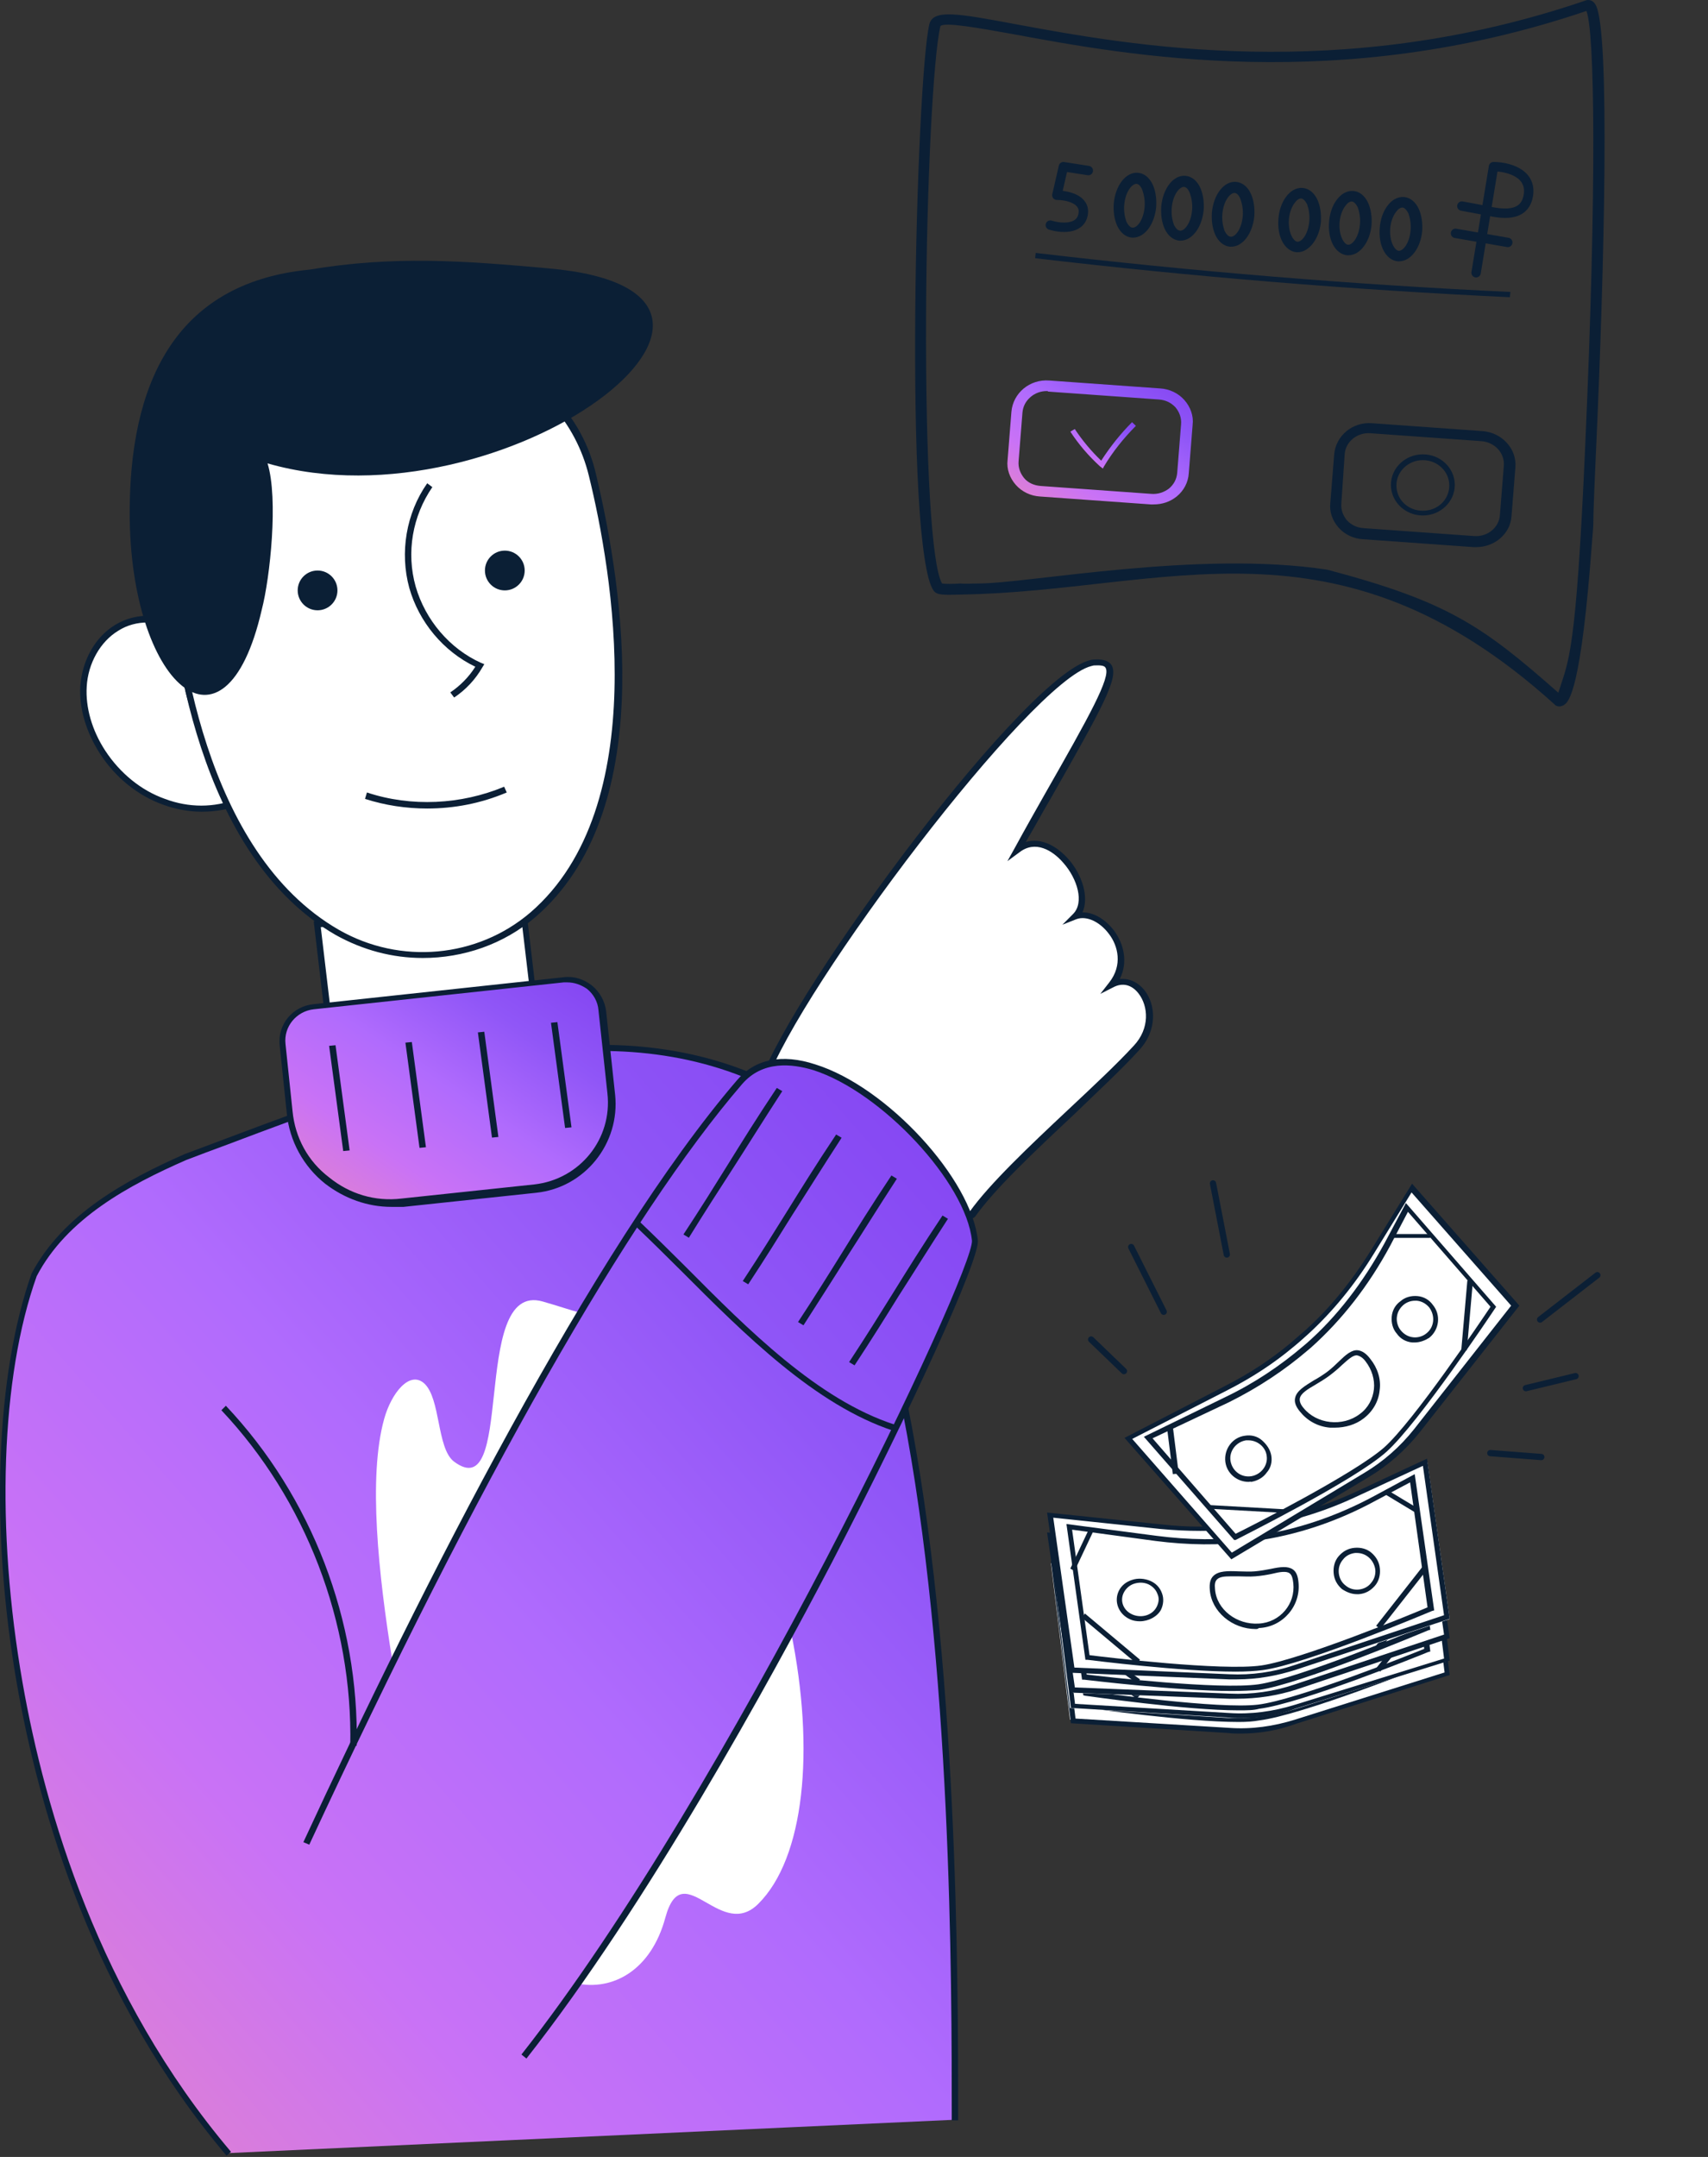 <svg xmlns="http://www.w3.org/2000/svg" width="545" height="688" viewBox="0 0 545 688" fill="none"><rect x="0" y="0" width="545" height="688" fill="#333333" stroke="none"/><path d="M243.551 344.93C254.617 313.448 330.78 212.833 349.138 211.166C360.5 210.203 352.825 220.786 324.719 270.904C335.921 262.599 350.744 284.609 342.967 292.265C350.852 289.224 362.984 303.05 354.763 313.983C363.539 309.452 371.852 324.027 362.388 334.217C348.816 349.028 320.516 372.398 309.919 387.302C287.91 402.128 231.589 374.527 243.551 344.93Z" fill="white"></path><path d="M303.18 391.533C288.496 395.229 267.789 388.412 254.77 377.765C242.547 367.759 238.26 355.758 242.658 344.733C253.13 315.088 329.142 212.189 348.938 210.372C351.025 210.269 353.355 210.314 354.648 212.098C357.137 216.113 351.743 225.7 335.364 254.511C332.839 258.734 330.267 263.601 327.297 268.568C332.406 267.072 337.373 270.041 340.902 274.004C345.328 279.009 347.573 286.252 345.397 291.019C348.971 290.963 352.695 293.191 355.531 296.909C358.414 300.825 360.112 306.727 357.291 312.291C360.171 311.988 363.001 313.175 365.14 315.8C368.819 320.359 369.428 328.648 363.434 335.01C357.984 341.023 350.451 347.983 342.476 355.688C330.186 367.22 317.55 379.052 311.163 388.045L310.816 388.345C308.438 389.787 305.758 390.884 303.18 391.533ZM348.197 212.456C328.951 217.301 255.364 314.738 244.495 345.325C240.294 355.455 244.579 366.616 256.008 375.975C270.617 387.912 296.087 395.216 309.325 386.608C315.713 377.617 328.496 365.536 340.784 354.004C348.811 346.496 356.492 339.289 361.794 333.523C366.944 328.007 366.439 320.959 363.304 316.896C361.117 314.071 358.187 313.331 355.212 314.924L351.097 317.015L353.969 313.337C358.278 307.823 356.73 301.671 353.894 297.953C351.009 294.038 346.688 291.96 343.416 293.205L339.002 294.951L342.371 291.571C346.088 287.891 343.743 280.252 339.318 275.249C335.738 271.085 330.323 268.018 325.367 271.798L321.451 274.681L323.777 270.51C327.239 264.151 330.458 258.489 333.377 253.323C347.578 228.436 354.556 215.919 352.764 212.994C352.367 212.25 351.075 212.154 348.991 212.256C348.991 212.256 348.594 212.356 348.197 212.456Z" fill="#0B1F35"></path><path fill-rule="evenodd" clip-rule="evenodd" d="M10.891 406.438C-10.594 467.21 -0.772 599.8 72.889 686.762L304.718 676.121C304.718 628.721 304.411 528.908 288.913 449.638C303.002 420.131 311.58 399.222 311.223 395.837C308.648 370.258 260.245 325.266 238.595 343.001C238.267 342.795 237.937 342.593 237.605 342.395C184.888 321.759 124.946 344.297 73.078 363.799C68.375 365.567 63.739 367.311 59.18 368.994C40.151 377.384 20.508 388.023 10.891 406.438Z" fill="url(#paint0_linear_112_4385)"></path><path fill-rule="evenodd" clip-rule="evenodd" d="M5.367 536.982C12.528 578.111 29.92 637.45 72.275 687.58L73.708 686.353C31.557 636.631 14.369 577.496 7.208 536.779C-1.386 487.669 0.25 439.178 11.709 407.053C21.326 388.638 41.174 377.997 59.385 370.016L59.4 370.01C63.692 368.376 67.984 366.741 72.48 365.106L72.619 365.054C125.171 345.22 184.654 322.77 236.99 343.417C237.041 343.447 237.092 343.478 237.143 343.508C237.784 343.042 238.446 342.626 239.129 342.259C238.759 342.026 238.387 341.797 238.012 341.574C184.834 320.792 125.164 343.226 72.537 363.012L71.867 363.264C69.685 364.096 67.451 364.927 65.218 365.758C63.052 366.564 60.886 367.37 58.77 368.176C40.355 376.36 20.098 387.204 10.072 406.235C-1.386 438.769 -3.227 487.669 5.367 536.982ZM289.441 447.167C288.979 448.182 288.51 449.208 288.034 450.244C303.694 530.499 303.694 631.641 303.694 676.327H305.74C305.74 631.017 305.74 528.155 289.441 447.167Z" fill="#0B1F35"></path><path fill-rule="evenodd" clip-rule="evenodd" d="M183.772 632.595C195.497 635.14 207.754 628.486 212.29 611.695C215.196 601.018 219.873 603.695 225.428 606.875C230.443 609.745 236.172 613.024 241.958 607.259C256.623 592.713 260.149 558.441 252.382 520.423C231.564 558.563 207.443 599.183 183.772 632.595ZM202.731 390.634C203.897 388.12 205.393 385.907 207.058 384.125C205.621 386.259 204.178 388.43 202.731 390.634ZM185.134 418.72C183.562 418.311 181.77 417.752 179.705 417.108C177.779 416.507 175.615 415.831 173.171 415.135C161.22 411.72 159.32 429.214 157.603 445.018C155.979 459.966 154.519 473.401 144.876 466.203C142.037 464.059 140.999 458.863 139.957 453.645C138.968 448.7 137.977 443.736 135.444 441.333C130.729 436.968 124.874 444.372 122.598 452.534C117.386 471.151 120.793 502.404 125.195 529.745C144.813 490.195 165.187 451.916 185.134 418.72Z" fill="white"></path><path d="M166.607 287.023L101.175 294.745L111.199 379.685L176.631 371.963L166.607 287.023Z" fill="white"></path><path d="M110.334 380.861L100.103 293.899L167.421 285.918L177.652 372.88L110.334 380.861ZM102.354 295.741L112.175 378.609L175.606 371.038L165.785 288.17L102.354 295.741Z" fill="#0B1F35"></path><path d="M57.953 201.208C52.223 196.502 43.426 196.297 37.083 200.185C30.74 204.073 27.056 211.439 26.442 218.805C26.033 226.171 28.488 233.537 32.581 239.88C37.287 247.042 44.039 252.772 52.019 255.636C59.999 258.501 69.207 258.501 76.983 255.021C65.319 239.88 57.953 221.056 57.953 201.208Z" fill="white"></path><path d="M64.296 258.91C60.204 258.91 55.907 258.092 52.019 256.658C44.039 253.794 36.878 248.065 31.967 240.494C27.466 233.537 25.215 225.967 25.624 218.805C26.238 210.621 30.33 203.254 36.673 199.367C43.63 195.07 52.837 195.479 58.771 200.39L59.181 200.799V201.208C59.181 219.828 65.728 238.653 78.21 254.612L79.029 255.636L77.801 256.249C73.504 258.092 69.002 258.91 64.296 258.91ZM47.108 198.548C43.835 198.548 40.561 199.367 37.696 201.208C31.967 204.687 28.079 211.644 27.67 219.01C27.261 225.557 29.307 232.923 33.604 239.471C38.31 246.633 45.062 252.157 52.633 254.818C60.203 257.682 68.388 257.682 75.55 254.818C63.682 239.062 56.93 220.237 56.93 201.822C54.27 199.571 50.792 198.548 47.108 198.548Z" fill="#0B1F35"></path><path d="M54.065 176.861C56.316 217.579 68.593 274.87 107.675 297.378C127.727 308.837 152.485 306.791 170.082 291.649C206.912 259.731 198.932 192.411 189.111 151.284C187.065 142.69 182.973 134.914 177.039 128.367C131 77.827 53.042 102.176 54.065 176.861Z" fill="white"></path><path d="M134.888 305.564C125.271 305.564 115.858 303.107 107.06 298.196C63.068 272.825 54.679 204.893 53.042 176.86C52.633 142.894 68.592 116.09 95.806 105.45C123.429 94.605 155.554 103.404 177.857 127.753C183.79 134.3 188.087 142.28 190.133 151.079C199.341 189.546 209.367 259.116 170.9 292.468C160.669 301.266 147.778 305.564 134.888 305.564ZM55.088 176.86C56.725 204.688 65.114 271.8 108.083 296.56C127.726 307.813 152.28 305.564 169.263 291.034C208.343 257.273 195.453 182.385 187.884 151.693C185.836 143.303 181.745 135.528 176.016 129.185C154.326 105.45 123.02 96.856 96.216 107.291C70.23 117.727 54.679 143.713 55.088 176.86Z" fill="#0B1F35"></path><path d="M144.913 222.488L143.685 220.852C146.754 218.805 149.62 215.941 151.666 212.667C141.435 207.756 133.659 198.344 130.59 187.499C127.521 176.245 129.568 163.764 136.32 154.147L137.956 155.375C131.613 164.582 129.567 176.245 132.636 187.09C135.705 197.73 143.481 206.938 153.507 211.439L154.53 211.848L153.916 212.872C151.665 216.759 148.596 220.033 144.913 222.488Z" fill="#0B1F35"></path><path d="M136.32 257.888C129.568 257.888 122.815 256.864 116.472 254.818L117.085 252.772C131.204 257.479 147.165 256.661 160.874 250.931L161.692 252.772C153.508 256.251 144.914 257.888 136.32 257.888Z" fill="#0B1F35"></path><path d="M161.078 188.317C164.581 188.317 167.421 185.478 167.421 181.975C167.421 178.471 164.581 175.631 161.078 175.631C157.575 175.631 154.736 178.471 154.736 181.975C154.736 185.478 157.575 188.317 161.078 188.317Z" fill="#0B1F35"></path><path d="M101.331 194.662C104.834 194.662 107.674 191.822 107.674 188.319C107.674 184.816 104.834 181.976 101.331 181.976C97.828 181.976 94.988 184.816 94.988 188.319C94.988 191.822 97.828 194.662 101.331 194.662Z" fill="#0B1F35"></path><path d="M167.978 656.607L166.387 655.32C232.9 570.846 311.041 405.166 310.133 395.69C308.218 377.181 281.322 348.293 259.526 341.331C252.673 339.259 243.344 338.232 236.804 345.785C200.398 388.076 152.742 472.022 98.688 588.384L96.801 587.593C134.534 506.144 189.196 398.068 235.214 344.498C240.91 337.788 249.542 336.037 260.118 339.495C283.007 346.604 310.053 376.088 312.018 395.637C312.673 401.592 290.765 449.516 265.487 498.29C245.548 536.436 206.509 607.662 167.978 656.607Z" fill="#0B1F35"></path><path d="M113.813 556.831H111.767C112.585 517.545 97.648 478.464 70.639 449.816L72.071 448.385C99.489 477.44 114.632 516.93 113.813 556.831Z" fill="#0B1F35"></path><path d="M285.172 456.407C260.099 448.16 237.532 425.567 217.5 405.5C212.431 400.447 207.658 395.739 202.935 391.232L204.275 389.839C208.995 394.348 213.768 399.054 218.838 404.11C238.622 424.027 260.94 446.472 285.517 454.422L285.172 456.407Z" fill="#0B1F35"></path><path d="M272.678 435.5L270.939 434.462C276.436 426.116 280.642 419.359 284.999 412.355C289.502 405.102 294.305 397.352 300.74 387.715L302.479 388.753C296.092 398.59 291.439 406.093 286.736 413.394C282.382 420.399 278.175 427.156 272.678 435.5Z" fill="#0B1F35"></path><path d="M256.38 422.725L254.643 421.684C260.137 413.338 264.346 406.581 268.7 399.578C273.206 392.324 278.007 384.577 284.441 374.938L286.181 375.978C279.796 385.814 275.143 393.315 270.44 400.618C266.083 407.622 261.827 414.179 256.38 422.725Z" fill="#0B1F35"></path><path d="M238.743 409.653L237.003 408.613C242.5 400.266 246.706 393.509 251.063 386.506C255.566 379.252 260.367 371.505 266.804 361.865L268.544 362.905C262.157 372.742 257.503 380.243 252.8 387.546C248.444 394.55 244.237 401.306 238.743 409.653Z" fill="#0B1F35"></path><path d="M219.81 394.792L218.073 393.753C223.567 385.407 227.774 378.65 232.13 371.647C236.634 364.394 241.434 356.644 247.871 347.006L249.611 348.044C243.224 357.881 238.571 365.384 233.869 372.684C229.314 379.741 225.057 386.298 219.81 394.792Z" fill="#0B1F35"></path><path d="M92.532 354.877L90.282 333.391C89.668 327.253 93.965 321.728 100.103 321.113L179.903 312.52C186.041 311.908 191.566 316.203 192.181 322.343L195.045 348.942C196.682 364.084 185.837 377.587 170.695 379.021L128.34 383.522C110.538 385.773 94.374 372.677 92.532 354.877Z" fill="url(#paint1_linear_112_4385)"></path><path d="M124.862 384.952C117.291 384.952 109.924 382.294 103.786 377.587C96.829 372.062 92.328 363.878 91.509 355.08L89.259 333.594C88.441 326.844 93.351 320.909 100.103 320.294L179.903 311.702C183.177 311.292 186.247 312.314 188.905 314.362C191.36 316.408 192.999 319.273 193.409 322.546L196.273 349.145C197.91 364.697 186.656 378.815 171.105 380.451L128.75 384.952C127.113 384.952 126.09 384.952 124.862 384.952ZM180.926 313.338C180.517 313.338 180.108 313.338 179.903 313.338L100.103 321.931C94.579 322.546 90.487 327.456 91.1 332.981L93.351 354.465C94.17 362.854 98.262 370.425 105.014 375.541C111.562 380.861 119.747 383.316 128.136 382.294L170.491 377.793C185.019 376.156 195.454 363.263 193.818 348.736L190.951 322.137C190.748 319.476 189.317 317.021 187.268 315.384C185.428 314.157 183.382 313.338 180.926 313.338Z" fill="#0B1F35"></path><path d="M180.313 359.784C179.29 352.213 178.676 347.509 178.062 343.005C177.448 338.504 176.834 333.798 175.811 326.229L177.857 326.023C178.88 333.798 179.494 338.301 180.108 342.802C180.722 347.303 181.336 352.01 182.359 359.581L180.313 359.784Z" fill="#0B1F35"></path><path d="M156.986 362.854C155.963 355.283 155.35 350.576 154.736 346.075C154.122 341.574 153.508 336.868 152.485 329.297L154.532 329.093C155.554 336.664 156.168 341.369 156.782 345.872C157.396 350.373 158.009 355.08 159.032 362.649L156.986 362.854Z" fill="#0B1F35"></path><path d="M133.865 366.13C132.842 358.353 132.228 353.852 131.614 349.351C131 344.85 130.386 340.143 129.363 332.572L131.409 332.367C132.432 339.938 133.046 344.644 133.66 349.145C134.274 353.646 134.888 358.353 135.911 365.924L133.865 366.13Z" fill="#0B1F35"></path><path d="M109.516 367.152C108.493 359.581 107.879 354.874 107.265 350.373C106.651 345.872 106.037 341.165 105.014 333.594L107.06 333.391C108.083 340.962 108.697 345.666 109.311 350.17C109.925 354.671 110.539 359.378 111.562 366.949L109.516 367.152Z" fill="#0B1F35"></path><path d="M85.371 147.804C160.669 169.493 261.544 93.172 174.993 85.601C147.779 83.146 125.68 81.509 98.671 86.011C54.883 90.308 41.378 123.66 41.378 163.56C41.378 217.783 71.662 246.02 83.529 194.456C86.189 184.226 88.849 159.058 85.371 147.804Z" fill="#0B1F35"></path><path d="M341.426 548.513L335.348 498.645L370.501 503.104C378.715 504.094 386.929 504.425 395.305 503.599C397.441 503.434 399.577 503.104 401.875 502.774C412.718 501.287 423.23 498.15 433.25 493.692L455.262 483.784L461.34 533.652L412.716 549.008C405.817 551.155 398.59 551.981 391.363 551.65L341.426 548.513Z" fill="white"></path><path d="M395.777 552.956C394.634 552.956 393.326 552.955 392.184 552.79L341.718 549.65L335.348 497.919L371.441 502.381C379.935 503.373 388.102 503.704 395.777 502.877C397.901 502.712 400.022 502.382 402.146 502.051C412.435 500.729 422.889 497.589 433.178 492.961L456.205 482.548L462.575 534.28L413.58 549.815C407.7 551.964 401.82 552.956 395.777 552.956ZM343.186 548.163L392.347 551.138C399.37 551.633 406.392 550.642 413.251 548.493L460.943 533.453L455.063 485.193L434.157 494.614C423.705 499.241 413.088 502.382 402.636 503.869C400.512 504.199 398.227 504.365 396.103 504.695C388.263 505.522 379.935 505.191 371.278 504.199L337.307 499.902L343.186 548.163Z" fill="#0B1F35"></path><path d="M395.255 549.25C378.341 549.25 347.77 544.85 346.306 544.687L345.656 544.524L340.289 501.341L368.911 505.741C378.993 507.207 389.075 507.533 398.67 506.392L399.97 506.229C412.816 504.763 425.663 500.689 438.185 494.171L451.034 487.49L456.398 530.836L455.748 530.999C454.123 531.651 415.256 547.132 401.759 548.761C399.97 549.087 397.857 549.25 395.255 549.25ZM347.118 543.058C352.323 543.709 388.913 548.761 401.434 547.294C413.794 545.828 449.569 531.814 454.448 529.858L449.569 490.097L438.837 495.637C426.153 502.155 413.141 506.229 399.97 507.859L398.67 508.022C388.913 509.163 378.831 508.837 368.584 507.37L342.078 503.296L347.118 543.058Z" fill="#0B1F35"></path><path d="M400.61 536.898C397.129 536.898 393.647 535.534 390.997 533.317C388.013 530.759 386.188 527.177 386.023 523.255C385.857 521.038 386.354 519.503 387.348 518.48C389.007 516.775 391.825 516.945 395.306 517.116C396.965 517.286 398.787 517.286 400.446 517.116C402.268 516.945 403.925 516.775 405.584 516.434C408.568 515.922 410.89 515.41 412.546 516.775C413.708 517.627 414.205 519.162 414.371 521.55C414.868 529.735 409.231 536.386 401.606 536.898C401.109 536.898 400.775 536.898 400.61 536.898ZM392.157 518.651C390.5 518.651 389.007 518.821 388.344 519.674C387.679 520.356 387.514 521.379 387.514 523.085C387.679 526.495 389.338 529.565 391.991 531.952C394.644 534.169 397.959 535.363 401.275 535.193C407.905 534.852 412.877 528.883 412.546 521.72C412.38 520.015 412.049 518.821 411.386 518.31C410.393 517.457 408.237 517.798 405.75 518.31C404.259 518.651 402.434 518.992 400.446 518.992C398.622 519.162 396.632 518.992 395.141 518.992C393.981 518.651 392.985 518.651 392.157 518.651Z" fill="#0B1F35"></path><path d="M363.712 533.192C362.571 533.192 361.427 532.865 360.448 532.375C356.859 530.577 355.226 526.165 357.185 522.406C358.981 518.81 363.386 517.339 367.139 519.137C370.729 520.935 372.199 525.348 370.403 529.106C368.935 531.721 366.324 533.192 363.712 533.192ZM363.712 520.118C361.592 520.118 359.633 521.262 358.489 523.386C357.022 526.165 358.326 529.76 361.101 531.067C363.875 532.538 367.465 531.231 368.772 528.453C370.24 525.674 368.935 522.079 366.161 520.771C365.345 520.281 364.528 520.118 363.712 520.118Z" fill="#0B1F35"></path><path d="M432.85 525.781C429.116 525.781 425.869 522.854 425.543 518.951C425.38 516.999 426.031 515.048 427.329 513.584C428.627 512.12 430.414 511.145 432.363 510.982C436.421 510.657 439.993 513.747 440.317 517.65C440.642 521.715 437.557 525.293 433.661 525.619C433.174 525.781 433.012 525.781 432.85 525.781ZM432.85 512.771C432.688 512.771 432.525 512.771 432.363 512.771C430.901 512.933 429.441 513.584 428.467 514.722C427.492 515.861 427.005 517.324 427.167 518.951C427.492 522.041 430.09 524.48 433.337 524.155C436.421 523.83 438.857 521.065 438.533 517.975C438.206 515.048 435.772 512.771 432.85 512.771Z" fill="#0B1F35"></path><path d="M453.86 518.37L439.106 535.9L440.409 536.898L455.164 519.368L453.86 518.37Z" fill="#0B1F35"></path><path d="M345.058 530.722L343.995 532.011L362.697 546.779L363.758 545.49L345.058 530.722Z" fill="#0B1F35"></path><path d="M442.517 492.43L441.576 493.651L451.751 499.841L452.693 498.62L442.517 492.43Z" fill="#0B1F35"></path><path d="M348.649 503.547L341.524 515.195L343.046 515.9L350.17 504.252L348.649 503.547Z" fill="#0B1F35"></path><path d="M341.426 544.807L335.348 494.94L370.501 499.398C378.715 500.389 386.929 500.719 395.305 499.893C397.441 499.728 399.577 499.398 401.875 499.068C412.718 497.581 423.23 494.444 433.25 489.986L455.262 480.078L461.34 529.946L412.716 545.303C405.817 547.449 398.59 548.275 391.363 547.945L341.426 544.807Z" fill="white"></path><path d="M395.777 548.015C394.634 548.015 393.326 548.015 392.184 547.852L341.718 544.767L335.348 493.944L371.441 498.328C379.935 499.302 388.102 499.627 395.777 498.815C397.901 498.653 400.022 498.328 402.146 498.003C412.435 496.704 422.889 493.619 433.178 489.072L456.205 478.843L462.575 529.666L413.58 544.93C407.7 547.203 401.82 548.015 395.777 548.015ZM343.023 543.468L392.184 546.391C399.206 546.878 406.229 545.904 413.09 543.793L460.78 529.017L454.9 481.603L433.994 490.858C423.542 495.405 412.927 498.49 402.473 499.951C400.351 500.276 398.227 500.439 395.94 500.763C388.102 501.575 379.771 501.251 371.115 500.276L337.143 496.055L343.023 543.468Z" fill="#0B1F35"></path><path d="M395.255 545.544C378.341 545.544 347.77 541.056 346.306 540.89L345.656 540.724L340.289 496.677L368.911 501.165C378.993 502.661 389.075 502.993 398.67 501.83L399.97 501.663C412.816 500.168 425.663 496.012 438.185 489.363L451.034 482.549L456.398 526.762L455.748 526.928C454.123 527.593 415.256 543.384 401.759 545.046C399.97 545.544 397.857 545.544 395.255 545.544ZM347.118 539.394C352.323 540.059 388.913 545.212 401.434 543.716C413.794 542.22 449.569 527.925 454.448 525.931L449.569 485.374L438.837 491.026C426.153 497.674 413.141 501.83 399.97 503.492L398.67 503.658C388.913 504.821 378.831 504.489 368.584 502.993L342.078 498.838L347.118 539.394Z" fill="#0B1F35"></path><path d="M400.617 531.957C397.134 531.957 393.651 530.673 391 528.586C388.014 526.179 386.188 522.808 386.023 519.117C385.857 517.03 386.354 515.585 387.349 514.622C389.008 513.017 391.994 513.178 395.311 513.338C396.971 513.499 398.794 513.499 400.454 513.338C402.277 513.178 403.934 513.017 405.594 512.696C408.58 512.215 410.903 511.733 412.56 513.017C413.723 513.82 414.22 515.265 414.385 517.512C414.551 521.203 413.391 524.734 411.068 527.463C408.746 530.191 405.263 531.796 401.614 531.957C401.117 531.957 400.783 531.957 400.617 531.957ZM392.16 514.783C390.502 514.783 389.008 514.944 388.345 515.746C387.68 516.388 387.514 517.351 387.514 518.956C387.68 522.166 389.34 525.055 391.994 527.302C394.648 529.389 397.965 530.512 401.283 530.352C404.6 530.191 407.585 528.747 409.577 526.339C411.566 523.932 412.726 520.882 412.394 517.512C412.229 515.907 411.897 514.783 411.234 514.301C410.24 513.499 408.083 513.82 405.594 514.301C404.102 514.622 402.277 514.944 400.288 514.944C398.463 515.104 396.471 514.944 394.98 514.944C393.983 514.944 392.988 514.783 392.16 514.783Z" fill="#0B1F35"></path><path d="M363.712 529.486C362.571 529.486 361.427 529.16 360.448 528.669C356.859 526.872 355.226 522.459 357.185 518.7C358.981 515.104 363.386 513.634 367.139 515.431C370.729 517.229 372.199 521.642 370.403 525.401C369.587 527.198 367.954 528.506 366.161 529.16C365.345 529.323 364.528 529.486 363.712 529.486ZM363.875 516.412C361.755 516.412 359.796 517.556 358.652 519.681C357.185 522.459 358.489 526.054 361.264 527.362C362.571 528.016 364.201 528.179 365.671 527.689C367.139 527.198 368.283 526.218 368.935 524.747C370.403 521.969 369.098 518.373 366.324 517.066C365.508 516.575 364.691 516.412 363.875 516.412Z" fill="#0B1F35"></path><path d="M432.93 522.076C429.153 522.076 425.87 519.148 425.542 515.245C425.214 511.18 428.333 507.602 432.274 507.277C436.378 506.951 439.989 510.041 440.317 513.944C440.645 518.01 437.526 521.588 433.587 521.913C433.259 522.076 433.095 522.076 432.93 522.076ZM432.93 508.903C432.766 508.903 432.602 508.903 432.438 508.903C429.319 509.228 426.856 511.993 427.184 515.082C427.513 518.172 430.304 520.612 433.423 520.287C436.542 519.961 439.005 517.197 438.674 514.107C438.346 511.18 435.885 508.903 432.93 508.903Z" fill="#0B1F35"></path><path d="M453.86 513.429L439.106 532.127L440.409 533.192L455.164 514.494L453.86 513.429Z" fill="#0B1F35"></path><path d="M345.056 527.017L343.995 528.207L362.697 541.839L363.758 540.649L345.056 527.017Z" fill="#0B1F35"></path><path d="M442.517 488.724L441.576 490.149L451.751 497.371L452.693 495.946L442.517 488.724Z" fill="#0B1F35"></path><path d="M347.631 498.606L341.524 511.419L342.828 512.194L348.935 499.381L347.631 498.606Z" fill="#0B1F35"></path><path d="M342.374 539.958L335.348 490.027L370.482 493.664C378.653 494.491 386.986 494.656 395.157 493.664C397.282 493.333 399.405 493.168 401.53 492.838C412.315 491.184 422.775 487.712 432.579 483.083L454.311 472.667L461.34 522.598L413.295 538.801C406.432 541.115 399.405 542.107 392.216 541.776L342.374 539.958Z" fill="white"></path><path d="M394.654 541.839C393.832 541.839 393.012 541.839 392.192 541.839L341.497 539.874L334.113 488.788L370.372 492.554C378.904 493.372 387.27 493.536 394.982 492.554C397.113 492.39 399.247 492.063 401.38 491.735C411.716 490.097 422.051 486.986 432.386 482.074L455.193 471.432L462.575 522.517L413.685 538.891C407.615 540.856 401.216 541.839 394.654 541.839ZM342.973 538.236L392.356 540.201C399.411 540.528 406.465 539.546 413.193 537.254L460.771 521.371L453.879 473.724L433.044 483.548C422.707 488.46 412.043 491.735 401.708 493.372C399.575 493.7 397.279 494.027 395.146 494.191C387.27 495.01 378.904 495.01 370.208 494.191L336.082 490.589L342.973 538.236Z" fill="#0B1F35"></path><path d="M393.062 539.368C375.715 539.368 347.401 535.923 345.927 535.759L345.273 535.759L339.054 492.45L367.858 496.223C378.007 497.535 388.153 497.535 397.809 496.387L399.117 496.223C412.047 494.418 424.976 490.153 437.414 483.263L450.18 476.373L456.399 519.846L455.745 520.01C454.109 520.667 415.32 537.072 401.736 539.04C399.445 539.205 396.499 539.368 393.062 539.368ZM346.745 534.119C351.983 534.775 388.971 539.04 401.573 537.236C414.011 535.431 449.689 520.667 454.6 518.534L448.871 478.669L438.071 484.575C425.469 491.465 412.374 495.895 399.281 497.7L397.973 497.863C388.153 499.176 378.004 499.176 367.694 497.7L341.019 494.254L346.745 534.119Z" fill="#0B1F35"></path><path d="M400.048 525.781C392.88 525.781 386.508 520.231 386.03 513.254C385.871 511.192 386.189 509.765 387.145 508.814C388.739 507.228 391.447 507.228 394.792 507.387C396.384 507.387 398.138 507.545 399.732 507.387C401.483 507.228 403.075 506.911 404.669 506.594C407.536 505.959 409.767 505.642 411.359 506.752C412.476 507.545 412.953 508.973 413.112 511.034C413.431 514.681 412.316 518.169 410.086 520.865C407.855 523.561 404.669 525.305 401.005 525.623C400.846 525.781 400.528 525.781 400.048 525.781ZM392.561 509.131C390.651 509.131 389.216 509.289 388.42 510.082C387.784 510.717 387.624 511.827 387.784 513.254C388.261 519.755 394.474 524.671 401.164 524.195C404.35 523.878 407.218 522.451 409.13 520.073C411.041 517.694 411.998 514.522 411.68 511.351C411.518 509.765 411.2 508.655 410.563 508.18C409.449 507.387 407.536 507.862 405.146 508.338C403.714 508.655 401.96 508.972 400.048 509.131C398.297 509.289 396.386 509.289 394.952 509.131C393.996 509.131 393.198 509.131 392.561 509.131Z" fill="#0B1F35"></path><path d="M363.576 523.31C362.608 523.31 361.477 523.147 360.509 522.657C358.733 521.841 357.442 520.372 356.797 518.413C356.15 516.617 356.152 514.494 357.12 512.698C357.926 510.902 359.378 509.596 361.316 508.943C363.09 508.29 365.189 508.29 366.965 509.27C370.677 511.066 372.131 515.474 370.516 519.065C368.903 521.678 366.32 523.31 363.576 523.31ZM363.576 510.086C362.931 510.086 362.283 510.249 361.638 510.413C360.187 510.902 359.055 512.045 358.41 513.351C357.765 514.821 357.765 516.29 358.249 517.76C358.733 519.229 359.864 520.372 361.154 521.025C364.06 522.331 367.449 521.188 368.74 518.249C370.032 515.31 368.903 511.882 365.998 510.576C365.189 510.249 364.382 510.086 363.576 510.086Z" fill="#0B1F35"></path><path d="M431.779 514.664C430.119 514.664 428.462 513.999 426.968 513.002C425.477 511.673 424.48 510.011 424.314 508.016C424.149 506.022 424.646 504.027 425.974 502.532C427.3 501.036 428.959 500.039 430.948 499.873C432.939 499.706 434.928 500.205 436.422 501.535C437.913 502.864 438.91 504.526 439.075 506.52C439.241 508.515 438.744 510.509 437.416 512.005C436.09 513.501 434.431 514.498 432.442 514.664C432.276 514.664 432.11 514.664 431.779 514.664ZM431.779 501.368C431.613 501.368 431.448 501.368 431.114 501.368C429.622 501.534 428.131 502.199 427.134 503.529C426.14 504.692 425.643 506.188 425.808 507.85C425.974 509.346 426.637 510.842 427.965 511.839C429.125 512.836 430.617 513.335 432.276 513.168C433.768 513.002 435.261 512.337 436.256 511.008C437.25 509.844 437.75 508.349 437.582 506.687C437.416 505.191 436.753 503.695 435.427 502.698C434.433 501.867 433.105 501.368 431.779 501.368Z" fill="#0B1F35"></path><path d="M453.811 507.253L439.106 524.82L440.459 525.781L455.164 508.214L453.811 507.253Z" fill="#0B1F35"></path><path d="M345.016 522.075L343.995 523.311L362.736 536.898L363.758 535.663L345.016 522.075Z" fill="#0B1F35"></path><path d="M441.247 481.314L440.342 482.79L450.552 489.96L451.459 488.484L441.247 481.314Z" fill="#0B1F35"></path><path d="M347.577 493.666L341.524 506.514L342.88 507.253L348.935 494.405L347.577 493.666Z" fill="#0B1F35"></path><path d="M342.443 533.451L335.348 483.52L370.826 487.323C379.078 488.15 387.492 488.315 395.744 487.323C397.89 487.158 400.033 486.827 402.179 486.496C413.069 484.843 423.632 481.371 433.533 476.742L455.48 466.491L462.575 516.422L414.061 532.625C407.131 534.939 400.033 535.931 392.773 535.601L342.443 533.451Z" fill="white"></path><path d="M394.73 535.663C393.907 535.663 393.086 535.663 392.101 535.663L341.34 533.534L334.113 482.448L370.417 486.214C378.96 487.196 387.336 487.196 395.058 486.214C397.195 486.05 399.329 485.722 401.465 485.395C411.814 483.758 422.163 480.647 432.514 475.898L455.347 465.255L462.575 516.342L413.622 532.551C407.543 534.516 401.137 535.663 394.73 535.663ZM342.82 531.897L392.265 534.025C399.329 534.353 406.394 533.37 413.129 531.078L460.769 515.195L454.032 467.548L433.17 477.208C422.821 482.12 412.142 485.395 401.793 486.869C399.657 487.196 397.523 487.524 395.222 487.687C387.338 488.506 378.96 488.506 370.252 487.687L336.083 484.085L342.82 531.897Z" fill="#0B1F35"></path><path d="M394.299 533.192C376.95 533.192 348.309 529.583 347.001 529.419L346.344 529.419L340.289 486.109L369.095 489.883C379.242 491.195 389.388 491.359 399.044 490.047L400.352 489.883C413.281 488.078 426.213 483.813 438.651 477.087L451.417 470.197L457.634 513.67L456.979 513.834C455.344 514.49 416.555 530.896 402.971 532.7C400.516 533.028 397.572 533.192 394.299 533.192ZM347.655 527.943C352.891 528.599 389.879 533.028 402.481 531.224C414.919 529.419 450.597 514.819 455.508 512.686L449.943 472.821L439.142 478.563C426.54 485.453 413.445 489.719 400.352 491.523L399.044 491.687C389.225 493 379.078 492.836 368.766 491.523L342.09 487.914L347.655 527.943Z" fill="#0B1F35"></path><path d="M400.689 519.605C393.193 519.605 386.531 514.055 386.032 507.078C385.866 505.016 386.199 503.589 387.199 502.637C388.864 501.052 391.695 501.052 395.192 501.21C396.859 501.21 398.69 501.369 400.356 501.21C402.187 501.052 403.853 500.735 405.518 500.418C408.516 499.783 410.848 499.466 412.512 500.576C413.679 501.369 414.179 502.796 414.345 504.858C414.678 508.505 413.513 511.993 411.181 514.689C408.848 517.385 405.518 519.129 401.688 519.288C401.355 519.605 401.022 519.605 400.689 519.605ZM392.694 502.796C390.697 502.796 389.196 502.955 388.364 503.748C387.699 504.382 387.532 505.333 387.699 506.919C388.198 513.421 394.693 518.336 401.688 517.861C405.018 517.702 408.016 516.116 410.016 513.737C412.013 511.359 413.014 508.346 412.679 505.016C412.512 503.43 412.179 502.32 411.514 501.845C410.515 501.052 408.349 501.369 405.851 502.003C404.353 502.321 402.52 502.638 400.523 502.796C398.69 502.955 396.69 502.796 395.192 502.796C394.194 502.796 393.526 502.796 392.694 502.796Z" fill="#0B1F35"></path><path d="M363.724 517.135C362.742 517.135 361.594 516.983 360.612 516.527C356.846 514.857 355.371 510.756 357.009 507.415C357.828 505.745 359.303 504.53 361.267 503.922C363.069 503.315 365.199 503.467 366.999 504.226C368.801 504.985 370.111 506.352 370.765 508.175C371.42 509.845 371.256 511.819 370.438 513.49C369.292 515.616 366.508 517.135 363.724 517.135ZM361.43 515.009C364.378 516.224 367.817 515.16 369.129 512.427C369.783 511.06 369.947 509.693 369.292 508.327C368.801 506.96 367.654 505.896 366.344 505.289C364.869 504.682 363.396 504.682 361.921 505.137C360.448 505.593 359.303 506.656 358.646 507.871C357.173 510.605 358.482 513.794 361.43 515.009Z" fill="#0B1F35"></path><path d="M432.93 508.488C431.289 508.488 429.65 507.831 428.173 506.845C426.698 505.53 425.712 503.886 425.548 501.75C425.385 499.778 425.876 497.805 427.19 496.326C428.501 494.847 430.142 493.861 432.275 493.696C434.242 493.532 436.211 494.025 437.686 495.34C439.163 496.655 440.146 498.298 440.31 500.435C440.474 502.407 439.982 504.379 438.671 505.859C437.358 507.338 435.719 508.324 433.586 508.488C433.422 508.488 433.094 508.488 432.93 508.488ZM432.93 495.34C432.767 495.34 432.603 495.34 432.439 495.34C430.961 495.504 429.486 496.162 428.503 497.477C427.517 498.627 427.026 500.106 427.19 501.75C427.354 503.229 428.009 504.708 429.323 505.694C430.47 506.681 431.945 507.174 433.586 507.009C435.061 506.845 436.538 506.187 437.522 504.873C438.507 503.722 438.999 502.243 438.835 500.599C438.343 497.477 435.883 495.34 432.93 495.34Z" fill="#0B1F35"></path><path d="M453.815 499.842L439.106 518.577L440.452 519.605L455.164 500.87L453.815 499.842Z" fill="#0B1F35"></path><path d="M346.191 514.664L345.23 515.998L362.797 530.722L363.758 529.388L346.191 514.664Z" fill="#0B1F35"></path><path d="M442.484 475.138L441.576 476.399L451.785 482.549L452.693 481.288L442.484 475.138Z" fill="#0B1F35"></path><path d="M347.584 487.49L341.524 500.333L342.875 501.077L348.935 488.234L347.584 487.49Z" fill="#0B1F35"></path><path d="M393.023 496.136L360.052 458.552L391.548 442.304C398.929 438.53 405.818 434.099 412.215 428.847C413.857 427.534 415.496 426.057 417.138 424.58C425.338 417.194 432.227 408.66 437.969 399.305L450.6 378.791L483.573 416.374L452.078 456.255C447.647 461.835 442.236 466.758 436.002 470.369L393.023 496.136Z" fill="white"></path><path d="M392.897 497.371L358.818 458.636L391.257 441.895C398.959 437.956 405.84 433.36 411.738 428.436C413.375 426.959 415.015 425.646 416.654 424.169C424.354 417.276 431.234 408.741 437.297 399.057L450.567 377.556L484.809 416.455L453.025 456.831C448.439 462.576 443.031 467.335 436.805 471.11L392.897 497.371ZM361.276 458.965L393.06 495.238L435.33 469.797C441.392 466.187 446.799 461.427 451.224 455.846L482.188 416.455L450.403 380.346L438.281 400.042C432.219 409.89 425.172 418.424 417.473 425.482C415.833 426.959 414.196 428.436 412.557 429.749C406.494 434.838 399.45 439.433 391.751 443.373L361.276 458.965Z" fill="#0B1F35"></path><path d="M393.785 491.195L364.993 458.282L391.019 445.61C400.291 441.166 408.588 435.571 415.907 429.318L416.885 428.495C426.645 419.937 434.939 409.076 441.771 396.568L448.605 383.732L477.397 416.81L477.072 417.304C476.097 418.785 452.671 453.838 442.424 463.054C432.176 472.27 395.737 490.372 394.272 491.195L393.785 491.195ZM367.758 458.775L394.272 489.22C398.991 486.916 432.014 470.13 441.611 461.738C451.046 453.344 472.516 421.418 475.607 416.81L449.255 386.53L443.561 397.391C436.73 410.063 428.27 420.925 418.348 429.811L417.373 430.634C409.888 437.052 401.431 442.647 392.159 447.255L367.758 458.775Z" fill="#0B1F35"></path><path d="M425.913 455.374C425.414 455.374 424.915 455.374 424.417 455.374C420.423 455.051 417.094 453.114 414.764 450.209C413.433 448.595 412.934 447.143 413.267 445.852C413.766 443.592 416.263 442.14 419.092 440.364C420.589 439.557 422.086 438.589 423.419 437.621C424.915 436.491 426.082 435.361 427.246 434.231C429.41 432.133 431.24 430.519 433.238 430.681C434.568 430.842 435.901 431.649 437.232 433.424C439.562 436.33 440.727 439.88 440.228 443.431C439.895 446.981 438.063 450.209 435.067 452.469C432.573 454.406 429.244 455.374 425.913 455.374ZM432.905 432.295C431.573 432.295 430.076 433.747 428.244 435.361C427.08 436.491 425.747 437.621 424.25 438.75C422.751 439.88 421.088 440.848 419.758 441.655C417.261 443.108 415.096 444.399 414.764 446.013C414.597 446.82 414.93 447.95 415.928 449.08C420.09 454.244 428.41 455.213 433.903 451.016C436.566 449.08 438.063 446.174 438.396 443.108C438.729 440.042 437.731 436.814 435.735 434.231C434.903 433.102 433.903 432.456 432.905 432.295Z" fill="#0B1F35"></path><path d="M398.406 472.667C394.78 472.667 391.484 470.049 390.99 466.286C390.494 462.196 393.296 458.433 397.253 457.943C399.229 457.615 401.208 458.106 402.69 459.415C404.175 460.724 405.327 462.36 405.657 464.323C405.986 466.286 405.492 468.25 404.175 469.722C403.019 471.358 401.208 472.34 399.229 472.667C399.065 472.504 398.735 472.667 398.406 472.667ZM398.406 459.415C398.076 459.415 397.912 459.415 397.582 459.415C394.451 459.906 392.143 462.851 392.637 465.959C393.131 469.068 395.933 471.358 399.229 470.868C402.361 470.377 404.669 467.432 404.175 464.323C403.845 461.542 401.208 459.415 398.406 459.415Z" fill="#0B1F35"></path><path d="M451.451 428.199C451.124 428.199 450.96 428.199 450.632 428.199C448.667 428.035 446.864 427.049 445.717 425.405C444.405 423.926 443.913 421.954 444.077 419.981C444.241 418.009 445.226 416.201 446.864 415.051C448.34 413.736 450.305 413.243 452.272 413.407C454.238 413.572 456.041 414.558 457.188 416.201C459.81 419.324 459.319 424.09 456.041 426.72C454.731 427.542 453.091 428.199 451.451 428.199ZM451.451 414.886C450.141 414.886 448.831 415.38 447.848 416.201C446.7 417.188 445.881 418.502 445.717 420.146C445.553 421.625 446.045 423.269 447.027 424.419C448.012 425.57 449.322 426.391 450.96 426.556C452.436 426.72 454.074 426.227 455.222 425.241C457.681 423.269 458.009 419.653 456.041 417.023C455.059 415.873 453.746 415.051 452.109 414.886C451.945 414.886 451.617 414.886 451.451 414.886Z" fill="#0B1F35"></path><path d="M468.213 408.436L466.28 430.548L468.051 430.67L469.986 408.557L468.213 408.436Z" fill="#0B1F35"></path><path d="M386.122 480.078L385.991 481.24L409.33 482.549L409.46 481.387L386.122 480.078Z" fill="#0B1F35"></path><path d="M456.399 393.613L444.047 393.613L444.047 394.848L456.399 394.848L456.399 393.613Z" fill="#0B1F35"></path><path d="M374.278 455.374L372.404 455.559L374.236 470.197L376.11 470.012L374.278 455.374Z" fill="#0B1F35"></path><path d="M348.17 427.258L358.637 437.334" stroke="#0B1F35" stroke-width="2" stroke-linecap="round" stroke-linejoin="round"></path><path d="M360.954 397.76L371.324 418.41" stroke="#0B1F35" stroke-width="2" stroke-linecap="round" stroke-linejoin="round"></path><path d="M387.051 377.457L391.46 400.14" stroke="#0B1F35" stroke-width="2" stroke-linecap="round" stroke-linejoin="round"></path><path d="M509.694 406.739L491.424 420.886" stroke="#0B1F35" stroke-width="2" stroke-linecap="round" stroke-linejoin="round"></path><path d="M502.741 438.936L486.885 442.774" stroke="#0B1F35" stroke-width="2" stroke-linecap="round" stroke-linejoin="round"></path><path d="M491.805 464.745L475.54 463.487" stroke="#0B1F35" stroke-width="2" stroke-linecap="round" stroke-linejoin="round"></path><path d="M497.595 225.333C497.066 225.333 496.364 225.165 496.012 224.66C426.053 161.419 371.765 188.638 306.566 189.647C300.943 189.814 299.009 189.814 297.955 188.469C288.289 175.185 292.332 25.355 296.549 7.698C297.78 2.821 305.863 4.335 323.965 7.698C360.342 14.424 427.827 26.868 506.031 0.131C506.383 -0.037 508.14 -0.374 509.194 1.644C513.763 10.052 512.006 84.379 509.194 145.421C507.612 179.893 509.304 156.031 507.371 180.75C503.856 223.295 500.055 224.157 498.826 224.996C498.474 225.165 497.946 225.333 497.595 225.333ZM312.189 186.115C328.069 186.115 382.617 175.434 423.528 181.717C461.914 191.866 473.025 199.599 497.243 220.961C500.406 210.703 502.868 210.162 505.855 141.385C509.546 58.482 508.843 10.22 506.208 3.494C427.475 30.231 359.639 17.619 323.262 10.893C312.894 9.043 301.118 6.857 300.063 8.371C297.78 17.956 295.669 58.65 295.494 100.858C295.318 147.27 297.252 180.398 300.591 186.115C301.471 186.284 304.106 186.284 306.391 186.115C308.148 186.284 310.08 186.115 312.189 186.115Z" fill="#0B1F35"></path><path d="M481.778 94.804C431.341 92.45 380.378 88.246 330.291 82.36L330.468 80.679C380.553 86.564 431.518 90.768 481.955 93.123L481.778 94.804Z" fill="#0B1F35"></path><path d="M471.06 174.512C470.709 174.512 470.532 174.512 470.181 174.512L434.858 171.989C431.87 171.822 429.058 170.477 427.124 168.29C425.192 166.104 424.138 163.246 424.489 160.387L425.718 144.916C426.245 139.031 431.518 134.49 437.844 134.995L473.169 137.517C479.318 138.022 484.063 143.234 483.537 149.12L482.306 164.591C481.955 170.308 476.86 174.512 471.06 174.512ZM428.004 160.555C427.827 162.573 428.53 164.422 429.761 165.936C431.167 167.449 432.924 168.29 435.033 168.459L470.355 170.981C474.575 171.317 478.44 168.29 478.615 164.086L479.846 148.616C480.198 144.58 477.035 141.048 472.641 140.712L437.318 138.19C433.099 137.853 429.233 140.88 429.058 145.084L428.004 160.555Z" fill="#0B1F35"></path><path d="M368.076 160.892C367.725 160.892 367.548 160.892 367.197 160.892L331.874 158.37C328.886 158.202 326.074 156.856 324.14 154.67C322.208 152.484 321.154 149.625 321.505 146.767L322.734 131.296C323.263 125.41 328.534 120.87 334.862 121.374L370.185 123.897C373.171 124.065 375.985 125.41 377.917 127.596C379.851 129.782 380.905 132.641 380.553 135.5L379.322 150.971C379.148 153.829 377.742 156.52 375.457 158.37C373.348 160.051 370.888 160.892 368.076 160.892ZM333.983 124.738C332.049 124.738 330.291 125.41 328.886 126.587C327.303 127.933 326.426 129.614 326.249 131.632L325.02 147.103C324.843 149.121 325.546 150.971 326.777 152.484C328.008 153.997 329.94 154.838 332.049 155.006L367.373 157.529C369.482 157.697 371.414 157.024 372.996 155.847C374.579 154.502 375.457 152.82 375.633 150.802L376.862 135.332C377.039 133.314 376.336 131.464 375.105 129.951C373.699 128.437 371.942 127.596 369.833 127.428L334.509 124.906C334.334 124.738 334.159 124.738 333.983 124.738Z" fill="url(#paint2_linear_112_4385)"></path><path d="M454.013 164.422C448.39 164.422 443.821 160.05 443.821 154.669C443.821 149.288 448.39 144.916 454.013 144.916C459.636 144.916 464.205 149.288 464.205 154.669C464.205 160.05 459.636 164.422 454.013 164.422ZM454.013 146.766C449.444 146.766 445.579 150.297 445.579 154.837C445.579 159.378 449.268 162.909 454.013 162.909C458.758 162.909 462.448 159.378 462.448 154.837C462.448 150.297 458.582 146.766 454.013 146.766Z" fill="#0B1F35"></path><path d="M351.908 149.457L351.028 148.784C347.337 145.421 344.174 141.722 341.54 137.686L342.945 136.845C345.405 140.545 348.217 143.908 351.38 146.935C354.193 142.563 357.531 138.358 361.222 134.659L362.451 135.836C358.585 139.704 355.071 144.076 352.259 148.784L351.908 149.457Z" fill="url(#paint3_linear_112_4385)"></path><path d="M376.69 76.763C376.513 76.763 376.515 76.763 376.338 76.763C374.407 76.595 372.647 75.25 371.593 72.896C370.715 70.878 370.364 68.523 370.539 65.833C371.067 60.116 374.407 55.743 378.272 56.08C380.204 56.248 381.961 57.593 383.016 59.947C383.895 61.965 384.247 64.32 384.072 67.01C383.544 72.559 380.381 76.763 376.69 76.763ZM377.744 59.611C376.338 59.611 374.23 62.133 373.878 66.337C373.704 68.355 374.055 70.205 374.581 71.719C375.109 72.728 375.812 73.568 376.515 73.568C377.921 73.736 380.03 71.214 380.381 67.01C380.556 64.992 380.204 63.142 379.678 61.629C379.15 60.284 378.447 59.611 377.744 59.611Z" fill="#0B1F35"></path><path d="M361.538 75.797C361.361 75.797 361.363 75.797 361.187 75.797C359.255 75.629 357.495 74.283 356.441 71.929C355.563 69.911 355.212 67.557 355.387 64.867C355.915 59.149 359.255 54.777 363.12 55.113C365.052 55.281 366.81 56.627 367.864 58.981C368.743 60.999 369.095 63.353 368.92 66.044C368.392 71.593 365.229 75.797 361.538 75.797ZM362.592 58.645C361.187 58.645 359.078 61.167 358.726 65.371C358.552 67.389 358.903 69.239 359.429 70.752C359.957 71.761 360.66 72.602 361.363 72.602C362.769 72.77 364.878 70.248 365.229 66.044C365.404 64.026 365.052 62.176 364.526 60.663C363.998 59.317 363.295 58.645 362.592 58.645Z" fill="#0B1F35"></path><path d="M392.852 78.697C392.675 78.697 392.677 78.697 392.501 78.697C390.569 78.528 388.809 77.183 387.755 74.829C386.877 72.811 386.526 70.457 386.701 67.766C387.229 62.049 390.569 57.677 394.434 58.013C396.366 58.181 398.124 59.526 399.178 61.88C400.057 63.899 400.409 66.253 400.234 68.943C399.706 74.493 396.543 78.697 392.852 78.697ZM393.906 61.544C392.501 61.544 390.392 64.067 390.04 68.271C389.866 70.288 390.217 72.138 390.743 73.652C391.271 74.661 391.974 75.501 392.677 75.501C394.083 75.67 396.192 73.147 396.543 68.943C396.718 66.925 396.366 65.076 395.84 63.562C395.312 62.217 394.609 61.544 393.906 61.544Z" fill="#0B1F35"></path><path d="M414.091 80.459C413.916 80.459 413.916 80.459 413.74 80.459C409.874 80.123 407.414 75.415 407.942 69.697C408.116 67.175 408.994 64.652 410.225 62.971C411.631 60.953 413.565 59.776 415.673 59.944C417.607 60.112 419.365 61.457 420.419 63.812C421.296 65.829 421.648 68.184 421.473 70.874C420.945 76.255 417.607 80.459 414.091 80.459ZM411.279 69.865C410.928 74.069 412.685 76.928 413.916 77.096C415.322 77.264 417.431 74.742 417.782 70.538C417.959 68.52 417.605 66.67 417.079 65.157C416.551 64.148 415.85 63.307 415.147 63.307C414.444 63.307 413.739 63.812 413.037 64.821C412.159 65.998 411.456 67.847 411.279 69.865Z" fill="#0B1F35"></path><path d="M430.256 81.426C430.081 81.426 430.081 81.426 429.904 81.426C426.038 81.09 423.578 76.381 424.104 70.664C424.281 68.141 425.159 65.619 426.39 63.937C427.795 61.919 429.729 60.742 431.838 60.91C433.772 61.078 435.527 62.424 436.581 64.778C437.461 66.796 437.812 69.15 437.638 71.841C437.11 77.222 433.947 81.426 430.256 81.426ZM427.444 70.832C427.093 75.036 428.85 77.894 430.081 78.063C431.487 78.231 433.595 75.708 433.947 71.504C434.121 69.486 433.77 67.637 433.244 66.123C432.716 65.114 432.013 64.273 431.31 64.273C430.607 64.273 429.904 64.778 429.201 65.787C428.324 66.964 427.621 68.814 427.444 70.832Z" fill="#0B1F35"></path><path d="M446.417 83.359C446.242 83.359 446.242 83.359 446.066 83.359C442.2 83.023 439.74 78.314 440.266 72.597C440.443 70.074 441.32 67.552 442.551 65.87C443.957 63.853 445.891 62.675 448 62.843C449.934 63.012 451.689 64.357 452.743 66.711C453.623 68.729 453.974 71.083 453.799 73.774C453.271 79.155 450.108 83.359 446.417 83.359ZM443.606 72.765C443.254 76.969 445.011 79.828 446.242 79.996C447.648 80.164 449.757 77.642 450.108 73.438C450.283 71.42 449.932 69.57 449.405 68.057C448.877 67.048 448.174 66.207 447.471 66.207C446.769 66.207 446.066 66.711 445.363 67.72C444.485 68.897 443.782 70.747 443.606 72.765Z" fill="#0B1F35"></path><path d="M471.005 86.992L474.259 67.177M474.259 67.177L476.561 53.162C480.77 53.162 488.885 54.998 487.673 62.344C486.46 69.69 478.581 68.144 474.259 67.177ZM474.259 67.177L466.459 65.727" stroke="#0B1F35" stroke-width="3" stroke-linecap="round" stroke-linejoin="round"></path><path d="M464.439 74.427L481.107 77.326" stroke="#0B1F35" stroke-width="3" stroke-linecap="round" stroke-linejoin="round"></path><path d="M347.262 54.405L339.321 53.162L337.231 62.277C340.435 62.277 346.594 63.52 345.59 68.492C344.587 73.464 338.206 72.773 335.141 71.806" stroke="#0B1F35" stroke-width="3" stroke-linecap="round" stroke-linejoin="round"></path><defs><linearGradient id="paint0_linear_112_4385" x1="311.234" y1="334.201" x2="-38.48" y2="642.043" gradientUnits="userSpaceOnUse"><stop offset="0" stop-color="#8243F1"></stop><stop offset="0.248" stop-color="#9056F7"></stop><stop offset="0.493" stop-color="#B06BFD"></stop><stop offset="0.727" stop-color="#C972F6"></stop><stop offset="1" stop-color="#E585C8"></stop></linearGradient><linearGradient id="paint1_linear_112_4385" x1="195.208" y1="312.462" x2="128.917" y2="410.056" gradientUnits="userSpaceOnUse"><stop offset="0" stop-color="#8243F1"></stop><stop offset="0.248" stop-color="#9056F7"></stop><stop offset="0.493" stop-color="#B06BFD"></stop><stop offset="0.727" stop-color="#C972F6"></stop><stop offset="1" stop-color="#E585C8"></stop></linearGradient><linearGradient id="paint2_linear_112_4385" x1="380.62" y1="121.336" x2="344.071" y2="176.019" gradientUnits="userSpaceOnUse"><stop offset="0" stop-color="#8243F1"></stop><stop offset="0.248" stop-color="#9056F7"></stop><stop offset="0.493" stop-color="#B06BFD"></stop><stop offset="0.727" stop-color="#C972F6"></stop><stop offset="1" stop-color="#E585C8"></stop></linearGradient><linearGradient id="paint3_linear_112_4385" x1="362.451" y1="134.659" x2="348.496" y2="154.38" gradientUnits="userSpaceOnUse"><stop offset="0" stop-color="#8243F1"></stop><stop offset="0.248" stop-color="#9056F7"></stop><stop offset="0.493" stop-color="#B06BFD"></stop><stop offset="0.727" stop-color="#C972F6"></stop><stop offset="1" stop-color="#E585C8"></stop></linearGradient></defs></svg>